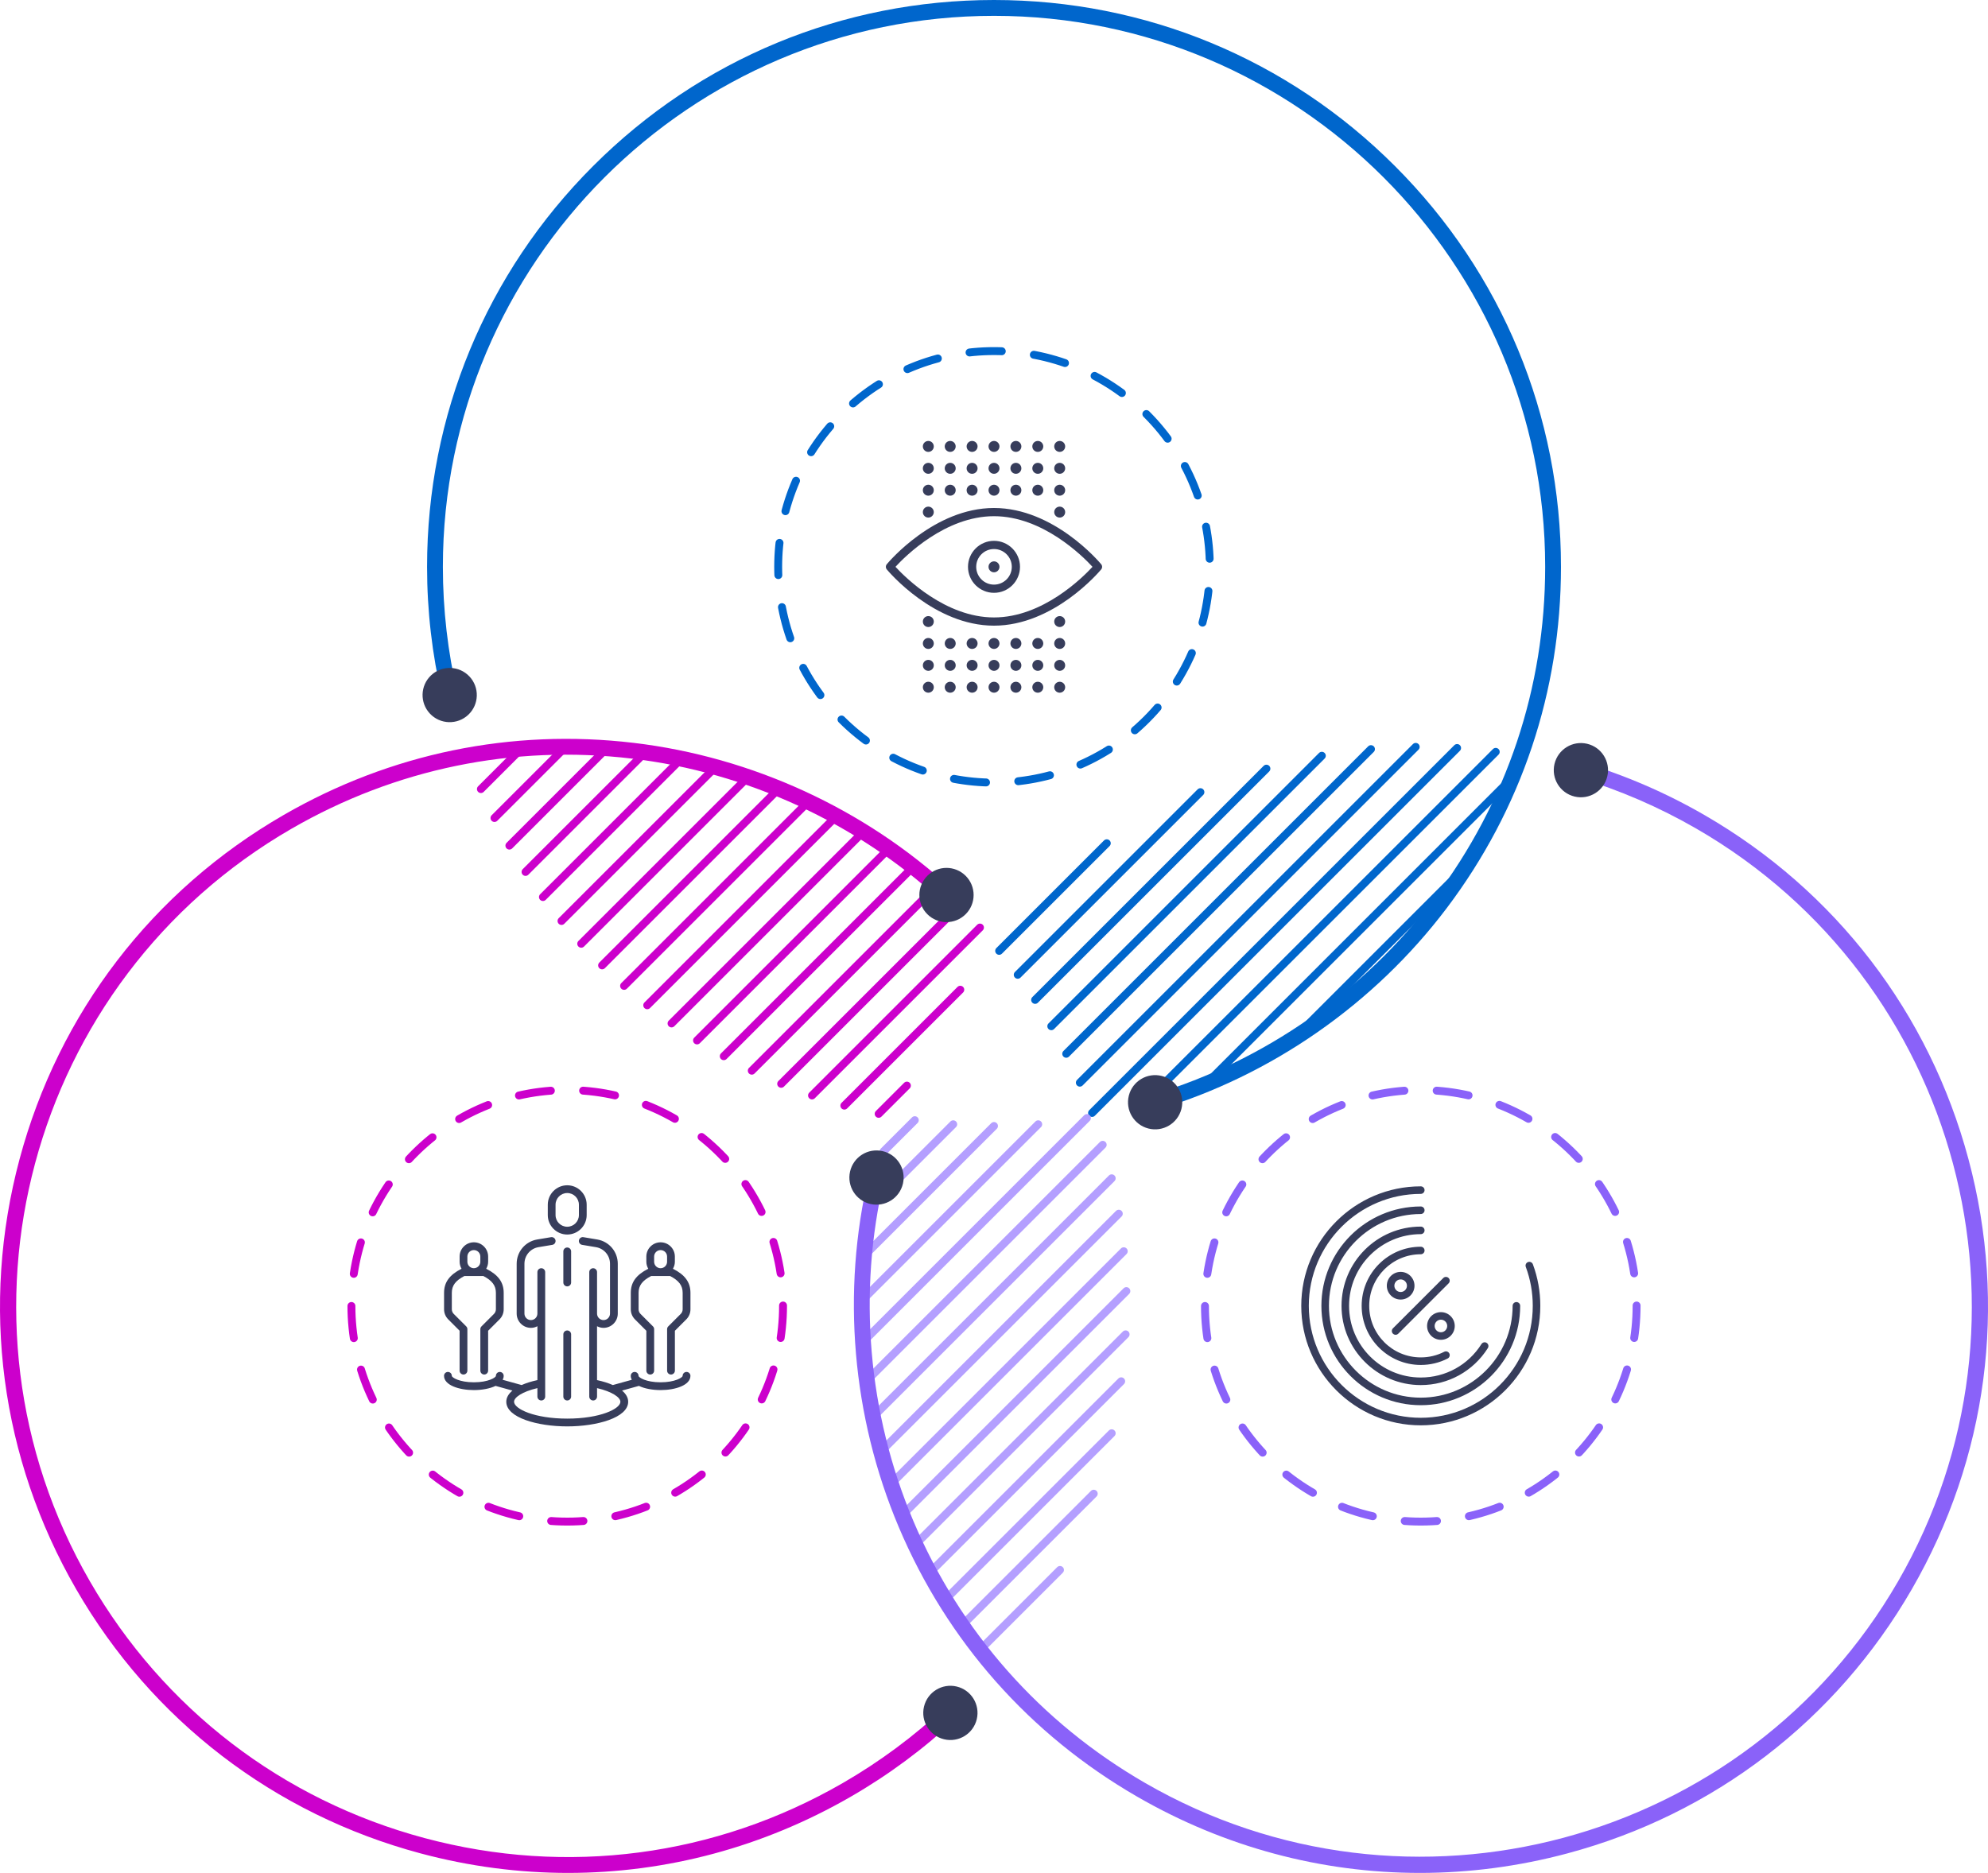 <?xml version="1.0" encoding="UTF-8"?><svg id="Capa_2" xmlns="http://www.w3.org/2000/svg" viewBox="0 0 1506.94 1420.08"><g id="Hatching"><path d="m364.54,601.29c-.77,0-1.54-.29-2.12-.88-1.17-1.17-1.17-3.07,0-4.24l30.45-30.45c1.17-1.17,3.07-1.17,4.24,0,1.17,1.17,1.17,3.07,0,4.24l-30.45,30.45c-.59.59-1.35.88-2.12.88Z" style="fill:#c0c;"/><path d="m374.82,623.23c-.77,0-1.54-.29-2.12-.88-1.17-1.17-1.17-3.07,0-4.24l53.95-53.95c1.17-1.17,3.07-1.17,4.24,0,1.17,1.17,1.17,3.07,0,4.24l-53.95,53.95c-.59.59-1.35.88-2.12.88Z" style="fill:#c0c;"/><path d="m386.12,644.16c-.77,0-1.54-.29-2.12-.88-1.17-1.17-1.17-3.07,0-4.24l74.87-74.87c1.17-1.17,3.07-1.17,4.24,0,1.17,1.17,1.17,3.07,0,4.24l-74.87,74.87c-.59.59-1.35.88-2.12.88Z" style="fill:#c0c;"/><path d="m398.37,664.12c-.77,0-1.54-.29-2.12-.88-1.17-1.17-1.17-3.07,0-4.24l90.65-90.65c1.17-1.17,3.07-1.17,4.24,0,1.17,1.17,1.17,3.07,0,4.24l-90.65,90.65c-.59.59-1.35.88-2.12.88Z" style="fill:#c0c;"/><path d="m411.56,683.16c-.77,0-1.54-.29-2.12-.88-1.17-1.17-1.17-3.07,0-4.24l104.91-104.91c1.17-1.17,3.07-1.17,4.24,0,1.17,1.17,1.17,3.07,0,4.24l-104.91,104.91c-.59.59-1.35.88-2.12.88Z" style="fill:#c0c;"/><path d="m425.63,701.3c-.77,0-1.54-.29-2.12-.88-1.17-1.17-1.17-3.07,0-4.24l116.79-116.78c1.17-1.17,3.07-1.17,4.24,0,1.17,1.17,1.17,3.07,0,4.24l-116.79,116.78c-.59.59-1.35.88-2.12.88Z" style="fill:#c0c;"/><path d="m440.58,718.57c-.77,0-1.54-.29-2.12-.88-1.17-1.17-1.17-3.07,0-4.24l125.98-125.98c1.17-1.17,3.07-1.17,4.24,0,1.17,1.17,1.17,3.07,0,4.24l-125.98,125.98c-.59.59-1.35.88-2.12.88Z" style="fill:#c0c;"/><path d="m456.4,734.97c-.77,0-1.54-.29-2.12-.88-1.17-1.17-1.17-3.07,0-4.24l133.91-133.91c1.17-1.17,3.07-1.17,4.24,0,1.17,1.17,1.17,3.07,0,4.24l-133.91,133.91c-.59.59-1.35.88-2.12.88Z" style="fill:#c0c;"/><path d="m473.07,750.52c-.77,0-1.54-.29-2.12-.88-1.17-1.17-1.17-3.07,0-4.24l139.75-139.74c1.17-1.17,3.07-1.17,4.24,0,1.17,1.17,1.17,3.07,0,4.24l-139.75,139.74c-.59.59-1.35.88-2.12.88Z" style="fill:#c0c;"/><path d="m490.61,765.2c-.77,0-1.54-.29-2.12-.88-1.17-1.17-1.17-3.07,0-4.24l143.51-143.51c1.17-1.17,3.07-1.17,4.24,0s1.17,3.07,0,4.24l-143.51,143.51c-.59.59-1.35.88-2.12.88Z" style="fill:#c0c;"/><path d="m509.04,778.99c-.77,0-1.54-.29-2.12-.88-1.17-1.17-1.17-3.07,0-4.24l145.41-145.41c1.17-1.17,3.07-1.17,4.24,0,1.17,1.17,1.17,3.07,0,4.24l-145.41,145.41c-.59.59-1.35.88-2.12.88Z" style="fill:#c0c;"/><path d="m528.36,791.88c-.77,0-1.54-.29-2.12-.88-1.17-1.17-1.17-3.07,0-4.24l145.47-145.47c1.17-1.17,3.07-1.17,4.24,0,1.17,1.17,1.17,3.07,0,4.24l-145.47,145.47c-.59.59-1.35.88-2.12.88Z" style="fill:#c0c;"/><path d="m548.63,803.84c-.77,0-1.54-.29-2.12-.88-1.17-1.17-1.17-3.07,0-4.24l143.69-143.69c1.17-1.17,3.07-1.17,4.24,0s1.17,3.07,0,4.24l-143.69,143.69c-.59.59-1.35.88-2.12.88Z" style="fill:#c0c;"/><path d="m569.86,814.82c-.77,0-1.54-.29-2.12-.88-1.17-1.17-1.17-3.07,0-4.24l140.03-140.03c1.17-1.17,3.07-1.17,4.24,0,1.17,1.17,1.17,3.07,0,4.24l-140.03,140.03c-.59.59-1.35.88-2.12.88Z" style="fill:#c0c;"/><path d="m592.14,824.76c-.77,0-1.54-.29-2.12-.88-1.17-1.17-1.17-3.07,0-4.24l135.52-135.52c1.17-1.17,3.07-1.17,4.24,0,1.17,1.17,1.17,3.07,0,4.24l-135.52,135.52c-.59.59-1.35.88-2.12.88Z" style="fill:#c0c;"/><path d="m615.52,833.6c-.77,0-1.54-.29-2.12-.88-1.17-1.17-1.17-3.07,0-4.24l127.32-127.32c1.17-1.17,3.07-1.17,4.24,0,1.17,1.17,1.17,3.07,0,4.24l-127.32,127.32c-.59.59-1.35.88-2.12.88Z" style="fill:#c0c;"/><path d="m640.03,841.31c-.77,0-1.54-.29-2.12-.88-1.17-1.17-1.17-3.07,0-4.24l87.89-87.89c1.17-1.17,3.07-1.17,4.24,0,1.17,1.17,1.17,3.07,0,4.24l-87.89,87.89c-.59.59-1.35.88-2.12.88Z" style="fill:#c0c;"/><path d="m666.04,847.53c-.77,0-1.54-.29-2.12-.88-1.17-1.17-1.17-3.07,0-4.24l21.41-21.41c1.17-1.17,3.07-1.17,4.24,0,1.17,1.17,1.17,3.07,0,4.24l-21.41,21.41c-.59.59-1.35.88-2.12.88Z" style="fill:#c0c;"/><path d="m757.38,723.96c-.77,0-1.54-.29-2.12-.88-1.17-1.17-1.17-3.07,0-4.24l81.59-81.59c1.17-1.17,3.07-1.17,4.24,0,1.17,1.17,1.17,3.07,0,4.24l-81.59,81.59c-.59.59-1.35.88-2.12.88Z" style="fill:#06c;"/><path d="m771.46,742.1c-.77,0-1.54-.29-2.12-.88-1.17-1.17-1.17-3.07,0-4.24l138.48-138.48c1.17-1.17,3.07-1.17,4.24,0,1.17,1.17,1.17,3.07,0,4.24l-138.48,138.48c-.59.59-1.35.88-2.12.88Z" style="fill:#06c;"/><path d="m784.64,761.14c-.77,0-1.54-.29-2.12-.88-1.17-1.17-1.17-3.07,0-4.24l175.33-175.33c1.17-1.17,3.07-1.17,4.24,0,1.17,1.17,1.17,3.07,0,4.24l-175.33,175.33c-.59.59-1.35.88-2.12.88Z" style="fill:#06c;"/><path d="m796.9,781.1c-.77,0-1.54-.29-2.12-.88-1.17-1.17-1.17-3.07,0-4.24l205.07-205.07c1.17-1.17,3.07-1.17,4.24,0,1.17,1.17,1.17,3.07,0,4.24l-205.07,205.07c-.59.59-1.35.88-2.12.88Z" style="fill:#06c;"/><path d="m808.22,802c-.77,0-1.54-.29-2.12-.88-1.17-1.17-1.17-3.07,0-4.24l231-231c1.17-1.17,3.07-1.17,4.24,0,1.17,1.17,1.17,3.07,0,4.24l-231,231c-.59.59-1.35.88-2.12.88Z" style="fill:#06c;"/><path d="m818.54,823.9c-.77,0-1.54-.29-2.12-.88-1.17-1.17-1.17-3.07,0-4.24l254.6-254.6c1.17-1.17,3.07-1.17,4.24,0,1.17,1.17,1.17,3.07,0,4.24l-254.6,254.6c-.59.59-1.35.88-2.12.88Z" style="fill:#06c;"/><path d="m827.79,846.87c-.77,0-1.54-.29-2.12-.88-1.17-1.17-1.17-3.07,0-4.24l276.72-276.72c1.17-1.17,3.07-1.17,4.24,0,1.17,1.17,1.17,3.07,0,4.24l-276.72,276.72c-.59.59-1.35.88-2.12.88Z" style="fill:#06c;"/><path d="m866.04,840.83c-.77,0-1.54-.29-2.12-.88-1.17-1.17-1.17-3.07,0-4.24l267.76-267.76c1.17-1.17,3.07-1.17,4.24,0,1.17,1.17,1.17,3.07,0,4.24l-267.76,267.76c-.59.59-1.35.88-2.12.88Z" style="fill:#06c;"/><path d="m914.33,824.76c-.77,0-1.54-.29-2.12-.88-1.17-1.17-1.17-3.07,0-4.24l232.18-232.18c1.17-1.17,3.07-1.17,4.24,0,1.17,1.17,1.17,3.07,0,4.24l-232.18,232.18c-.59.59-1.35.88-2.12.88Z" style="fill:#06c;"/><path d="m980.9,790.42c-.77,0-1.54-.29-2.12-.88-1.17-1.17-1.17-3.07,0-4.24l130.18-130.18c1.17-1.17,3.07-1.17,4.24,0s1.17,3.07,0,4.24l-130.18,130.18c-.59.59-1.35.88-2.12.88Z" style="fill:#06c;"/><path d="m669.78,876c-.77,0-1.54-.29-2.12-.88-1.17-1.17-1.17-3.07,0-4.24l23.66-23.66c1.17-1.17,3.07-1.17,4.24,0,1.17,1.17,1.17,3.07,0,4.24l-23.66,23.66c-.59.59-1.35.88-2.12.88Z" style="fill:#b49fff;"/><path d="m660.25,917.76c-.77,0-1.54-.29-2.12-.88-1.17-1.17-1.17-3.07,0-4.24l62.31-62.31c1.17-1.17,3.07-1.17,4.24,0,1.17,1.17,1.17,3.07,0,4.24l-62.31,62.31c-.59.59-1.35.88-2.12.88Z" style="fill:#b49fff;"/><path d="m654.77,955.45c-.77,0-1.54-.29-2.12-.88-1.17-1.17-1.17-3.07,0-4.24l98.7-98.7c1.17-1.17,3.07-1.17,4.24,0,1.17,1.17,1.17,3.07,0,4.24l-98.7,98.7c-.59.59-1.35.88-2.12.88Z" style="fill:#b49fff;"/><path d="m653.15,989.29c-.77,0-1.54-.29-2.12-.88-1.17-1.17-1.17-3.07,0-4.24l133.84-133.84c1.17-1.17,3.07-1.17,4.24,0,1.17,1.17,1.17,3.07,0,4.24l-133.84,133.84c-.59.59-1.35.88-2.12.88Z" style="fill:#b49fff;"/><path d="m654.05,1020.6c-.77,0-1.54-.29-2.12-.88-1.17-1.17-1.17-3.07,0-4.24l169.87-169.87c1.17-1.17,3.07-1.17,4.24,0,1.17,1.17,1.17,3.07,0,4.24l-169.87,169.87c-.59.59-1.35.88-2.12.88Z" style="fill:#b49fff;"/><path d="m657,1049.88c-.77,0-1.54-.29-2.12-.88-1.17-1.17-1.17-3.07,0-4.24l178.87-178.87c1.17-1.17,3.07-1.17,4.24,0,1.17,1.17,1.17,3.07,0,4.24l-178.87,178.88c-.59.59-1.35.88-2.12.88Z" style="fill:#b49fff;"/><path d="m661.67,1077.43c-.77,0-1.54-.29-2.12-.88-1.17-1.17-1.17-3.07,0-4.24l181.02-181.02c1.17-1.17,3.07-1.17,4.24,0,1.17,1.17,1.17,3.07,0,4.24l-181.02,181.02c-.59.59-1.35.88-2.12.88Z" style="fill:#b49fff;"/><path d="m667.84,1103.48c-.77,0-1.54-.29-2.12-.88-1.17-1.17-1.17-3.07,0-4.24l180.23-180.23c1.17-1.17,3.07-1.17,4.24,0,1.17,1.17,1.17,3.07,0,4.24l-180.23,180.23c-.59.59-1.35.88-2.12.88Z" style="fill:#b49fff;"/><path d="m675.32,1128.21c-.77,0-1.54-.29-2.12-.88-1.17-1.17-1.17-3.07,0-4.24l176.5-176.5c1.17-1.17,3.07-1.17,4.24,0,1.17,1.17,1.17,3.07,0,4.24l-176.5,176.5c-.59.59-1.35.88-2.12.88Z" style="fill:#b49fff;"/><path d="m683.99,1151.76c-.77,0-1.54-.29-2.12-.88-1.17-1.17-1.17-3.07,0-4.24l169.82-169.82c1.17-1.17,3.07-1.17,4.24,0,1.17,1.17,1.17,3.07,0,4.24l-169.82,169.82c-.59.59-1.35.88-2.12.88Z" style="fill:#b49fff;"/><path d="m693.8,1174.17c-.77,0-1.54-.29-2.12-.88-1.17-1.17-1.17-3.07,0-4.24l159.44-159.44c1.17-1.17,3.07-1.17,4.24,0s1.17,3.07,0,4.24l-159.44,159.44c-.59.59-1.35.88-2.12.88Z" style="fill:#b49fff;"/><path d="m704.62,1195.57c-.77,0-1.54-.29-2.12-.88-1.17-1.17-1.17-3.07,0-4.24l145.26-145.26c1.17-1.17,3.07-1.17,4.24,0,1.17,1.17,1.17,3.07,0,4.24l-145.26,145.26c-.59.59-1.35.88-2.12.88Z" style="fill:#b49fff;"/><path d="m716.45,1215.96c-.77,0-1.54-.29-2.12-.88-1.17-1.17-1.17-3.07,0-4.24l126.23-126.23c1.17-1.17,3.07-1.17,4.24,0,1.17,1.17,1.17,3.07,0,4.24l-126.23,126.23c-.59.59-1.35.88-2.12.88Z" style="fill:#b49fff;"/><path d="m729.21,1235.42c-.77,0-1.54-.29-2.12-.88-1.17-1.17-1.17-3.07,0-4.24l99.87-99.87c1.17-1.17,3.07-1.17,4.24,0s1.17,3.07,0,4.24l-99.87,99.87c-.59.59-1.35.88-2.12.88Z" style="fill:#b49fff;"/><path d="m743.6,1253.25c-.77,0-1.54-.29-2.12-.88-1.17-1.17-1.17-3.07,0-4.24l59.89-59.89c1.17-1.17,3.07-1.17,4.24,0,1.17,1.17,1.17,3.07,0,4.24l-59.89,59.89c-.59.59-1.35.88-2.12.88Z" style="fill:#b49fff;"/></g><g id="Main_shapes"><path d="m875.59,841.71c-2.58,0-4.96-1.68-5.74-4.28-.95-3.17.85-6.52,4.02-7.47,84.21-25.3,159.93-78.09,213.22-148.64,55.07-72.92,84.18-159.9,84.18-251.53,0-230.37-187.42-417.78-417.78-417.78s-417.78,187.42-417.78,417.78c0,32.36,3.71,64.59,11.04,95.81.76,3.23-1.25,6.46-4.47,7.21-3.22.75-6.45-1.25-7.21-4.47-7.53-32.11-11.35-65.26-11.35-98.55,0-114.8,44.71-222.73,125.88-303.9C530.74,44.71,638.67,0,753.47,0s222.73,44.71,303.9,125.88c81.18,81.17,125.88,189.1,125.88,303.9,0,94.27-29.95,183.74-86.6,258.77-54.81,72.57-132.7,126.88-219.34,152.9-.58.17-1.16.26-1.73.26Z" style="fill:#06c;"/><circle cx="753.47" cy="429.78" r="163.59" transform="translate(-83.22 658.67) rotate(-45)" style="fill:none; stroke:#06c; stroke-dasharray:0 0 24.47 24.47; stroke-linecap:round; stroke-linejoin:round; stroke-width:6px;"/><circle cx="429.97" cy="990.11" r="163.59" style="fill:none; stroke:#c0c; stroke-dasharray:0 0 24.47 24.47; stroke-linecap:round; stroke-linejoin:round; stroke-width:6px;"/><circle cx="1076.98" cy="990.11" r="163.59" style="fill:none; stroke:#8a62f9; stroke-dasharray:0 0 24.47 24.47; stroke-linecap:round; stroke-linejoin:round; stroke-width:6px;"/><path d="m430.67,1420.08c-37.33,0-74.91-4.91-111.94-14.83-110.89-29.71-203.57-100.83-260.97-200.25C.37,1105.58-14.88,989.76,14.83,878.87c29.71-110.89,100.83-203.57,200.25-260.97,81-46.77,172.77-65.66,265.39-54.63,89.55,10.66,175.16,50.06,241.07,110.92,2.43,2.25,2.59,6.04.34,8.48-2.25,2.44-6.04,2.58-8.48.34-64.06-59.16-147.29-97.46-234.35-107.82-90.02-10.72-179.23,7.64-257.97,53.1C21.57,743.48-47.03,999.5,68.16,1199c55.8,96.64,145.89,165.77,253.68,194.66,107.79,28.88,220.38,14.06,317.02-41.74,28.03-16.19,54.1-35.52,77.47-57.48,2.42-2.27,6.21-2.15,8.48.27,2.27,2.41,2.15,6.21-.26,8.48-24.04,22.59-50.85,42.48-79.69,59.12-66.22,38.23-139.72,57.77-214.19,57.77Z" style="fill:#c0c;"/><path d="m1076.28,1420.08c-74.48,0-147.96-19.53-214.19-57.77-81.65-47.14-144.17-117.83-180.81-204.42-35.45-83.77-43.51-178.39-22.72-266.45.76-3.22,4-5.22,7.22-4.46,3.23.76,5.22,3.99,4.46,7.22-20.22,85.59-12.37,177.57,22.09,259.01,35.61,84.17,96.39,152.88,175.76,198.7,199.5,115.18,455.52,46.58,570.7-152.92,115.18-199.5,46.58-455.52-152.92-570.7-28.24-16.3-58.25-29.28-89.2-38.56-3.17-.95-4.97-4.3-4.02-7.47.96-3.17,4.29-4.98,7.47-4.02,31.83,9.55,62.7,22.89,91.75,39.66,99.42,57.4,170.53,150.08,200.25,260.97,29.71,110.89,14.46,226.71-42.94,326.13-57.4,99.42-150.08,170.54-260.97,200.25-37.02,9.92-74.61,14.83-111.94,14.83Z" style="fill:#8a62f9;"/></g><g id="Little_circles"><circle cx="1198.4" cy="583.99" r="20.56" transform="translate(354.69 1616.16) rotate(-76.72)" style="fill:#373d5b;"/><circle cx="664.4" cy="892.83" r="20.56" transform="translate(-352.96 1343.99) rotate(-77.26)" style="fill:#373d5b;"/><circle cx="720.44" cy="1298.81" r="20.56" transform="translate(-710 1698.58) rotate(-76.6)" style="fill:#373d5b;"/><circle cx="717.46" cy="678.61" r="20.56" transform="translate(-269.71 706.08) rotate(-45)" style="fill:#373d5b;"/><circle cx="875.59" cy="835.71" r="20.56" transform="translate(-150.25 1478.14) rotate(-75.72)" style="fill:#373d5b;"/><circle cx="340.88" cy="526.96" r="20.56" transform="translate(-268.48 376.74) rotate(-43.25)" style="fill:#373d5b;"/></g><g id="Icons"><path d="m753.47,410.07c-10.87,0-19.71,8.84-19.71,19.71s8.84,19.71,19.71,19.71,19.71-8.84,19.71-19.71-8.84-19.71-19.71-19.71Zm0,33.2c-7.44,0-13.49-6.05-13.49-13.49s6.05-13.49,13.49-13.49,13.49,6.05,13.49,13.49-6.05,13.49-13.49,13.49Zm0-17.64c-2.29,0-4.15,1.86-4.15,4.15s1.86,4.15,4.15,4.15,4.15-1.86,4.15-4.15-1.86-4.15-4.15-4.15Zm81.23,2.16c-1.45-1.74-35.95-42.62-81.24-42.62s-79.79,40.88-81.24,42.62c-.96,1.15-.96,2.83,0,3.98,1.45,1.74,35.95,42.62,81.24,42.62s79.79-40.88,81.24-42.62c.96-1.15.96-2.83,0-3.98Zm-81.24,40.37c-36.83,0-67.19-30.25-74.68-38.39,7.48-8.13,37.79-38.38,74.68-38.38s67.19,30.25,74.68,38.39c-7.48,8.13-37.79,38.38-74.68,38.38Zm-33.19-125.52c2.29,0,4.15-1.86,4.15-4.15s-1.86-4.15-4.15-4.15-4.15,1.86-4.15,4.15,1.86,4.15,4.15,4.15Zm16.6,16.6c2.29,0,4.15-1.86,4.15-4.15s-1.86-4.15-4.15-4.15-4.15,1.86-4.15,4.15,1.86,4.15,4.15,4.15Zm0,16.6c2.29,0,4.15-1.86,4.15-4.15s-1.86-4.15-4.15-4.15-4.15,1.86-4.15,4.15,1.86,4.15,4.15,4.15Zm0-33.2c2.29,0,4.15-1.86,4.15-4.15s-1.86-4.15-4.15-4.15-4.15,1.86-4.15,4.15,1.86,4.15,4.15,4.15Zm16.6,16.6c2.29,0,4.15-1.86,4.15-4.15s-1.86-4.15-4.15-4.15-4.15,1.86-4.15,4.15,1.86,4.15,4.15,4.15Zm0,16.6c2.29,0,4.15-1.86,4.15-4.15s-1.86-4.15-4.15-4.15-4.15,1.86-4.15,4.15,1.86,4.15,4.15,4.15Zm-49.79,16.6c2.29,0,4.15-1.86,4.15-4.15s-1.86-4.15-4.15-4.15-4.15,1.86-4.15,4.15,1.86,4.15,4.15,4.15Zm0-33.2c2.29,0,4.15-1.86,4.15-4.15s-1.86-4.15-4.15-4.15-4.15,1.86-4.15,4.15,1.86,4.15,4.15,4.15Zm16.6,0c2.29,0,4.15-1.86,4.15-4.15s-1.86-4.15-4.15-4.15-4.15,1.86-4.15,4.15,1.86,4.15,4.15,4.15Zm-16.6-16.6c2.29,0,4.15-1.86,4.15-4.15s-1.86-4.15-4.15-4.15-4.15,1.86-4.15,4.15,1.86,4.15,4.15,4.15Zm16.6,33.2c2.29,0,4.15-1.86,4.15-4.15s-1.86-4.15-4.15-4.15-4.15,1.86-4.15,4.15,1.86,4.15,4.15,4.15Zm-16.6,0c2.29,0,4.15-1.86,4.15-4.15s-1.86-4.15-4.15-4.15-4.15,1.86-4.15,4.15,1.86,4.15,4.15,4.15Zm99.59,0c2.29,0,4.15-1.86,4.15-4.15s-1.86-4.15-4.15-4.15-4.15,1.86-4.15,4.15,1.86,4.15,4.15,4.15Zm0,16.6c2.29,0,4.15-1.86,4.15-4.15s-1.86-4.15-4.15-4.15-4.15,1.86-4.15,4.15,1.86,4.15,4.15,4.15Zm0-33.2c2.29,0,4.15-1.86,4.15-4.15s-1.86-4.15-4.15-4.15-4.15,1.86-4.15,4.15,1.86,4.15,4.15,4.15Zm-16.6-16.6c2.29,0,4.15-1.86,4.15-4.15s-1.86-4.15-4.15-4.15-4.15,1.86-4.15,4.15,1.86,4.15,4.15,4.15Zm16.6,0c2.29,0,4.15-1.86,4.15-4.15s-1.86-4.15-4.15-4.15-4.15,1.86-4.15,4.15,1.86,4.15,4.15,4.15Zm-16.6,33.2c2.29,0,4.15-1.86,4.15-4.15s-1.86-4.15-4.15-4.15-4.15,1.86-4.15,4.15,1.86,4.15,4.15,4.15Zm-33.2-33.2c2.29,0,4.15-1.86,4.15-4.15s-1.86-4.15-4.15-4.15-4.15,1.86-4.15,4.15,1.86,4.15,4.15,4.15Zm16.6,33.2c2.29,0,4.15-1.86,4.15-4.15s-1.86-4.15-4.15-4.15-4.15,1.86-4.15,4.15,1.86,4.15,4.15,4.15Zm0-16.6c2.29,0,4.15-1.86,4.15-4.15s-1.86-4.15-4.15-4.15-4.15,1.86-4.15,4.15,1.86,4.15,4.15,4.15Zm0-16.6c2.29,0,4.15-1.86,4.15-4.15s-1.86-4.15-4.15-4.15-4.15,1.86-4.15,4.15,1.86,4.15,4.15,4.15Zm16.6,16.6c2.29,0,4.15-1.86,4.15-4.15s-1.86-4.15-4.15-4.15-4.15,1.86-4.15,4.15,1.86,4.15,4.15,4.15Zm-16.6,124.49c-2.29,0-4.15,1.86-4.15,4.15s1.86,4.15,4.15,4.15,4.15-1.86,4.15-4.15-1.86-4.15-4.15-4.15Zm16.6,33.2c-2.29,0-4.15,1.86-4.15,4.15s1.86,4.15,4.15,4.15,4.15-1.86,4.15-4.15-1.86-4.15-4.15-4.15Zm-33.2-33.2c-2.29,0-4.15,1.86-4.15,4.15s1.86,4.15,4.15,4.15,4.15-1.86,4.15-4.15-1.86-4.15-4.15-4.15Zm33.2,16.6c-2.29,0-4.15,1.86-4.15,4.15s1.86,4.15,4.15,4.15,4.15-1.86,4.15-4.15-1.86-4.15-4.15-4.15Zm-16.6,0c-2.29,0-4.15,1.86-4.15,4.15s1.86,4.15,4.15,4.15,4.15-1.86,4.15-4.15-1.86-4.15-4.15-4.15Zm0,16.6c-2.29,0-4.15,1.86-4.15,4.15s1.86,4.15,4.15,4.15,4.15-1.86,4.15-4.15-1.86-4.15-4.15-4.15Zm33.2-33.2c-2.29,0-4.15,1.86-4.15,4.15s1.86,4.15,4.15,4.15,4.15-1.86,4.15-4.15-1.86-4.15-4.15-4.15Zm0-16.6c-2.29,0-4.15,1.86-4.15,4.15s1.86,4.15,4.15,4.15,4.15-1.86,4.15-4.15-1.86-4.15-4.15-4.15Zm0,33.2c-2.29,0-4.15,1.86-4.15,4.15s1.86,4.15,4.15,4.15,4.15-1.86,4.15-4.15-1.86-4.15-4.15-4.15Zm0,16.6c-2.29,0-4.15,1.86-4.15,4.15s1.86,4.15,4.15,4.15,4.15-1.86,4.15-4.15-1.86-4.15-4.15-4.15Zm-16.6-33.2c-2.29,0-4.15,1.86-4.15,4.15s1.86,4.15,4.15,4.15,4.15-1.86,4.15-4.15-1.86-4.15-4.15-4.15Zm-49.79,0c-2.29,0-4.15,1.86-4.15,4.15s1.86,4.15,4.15,4.15,4.15-1.86,4.15-4.15-1.86-4.15-4.15-4.15Zm-16.6,33.2c-2.29,0-4.15,1.86-4.15,4.15s1.86,4.15,4.15,4.15,4.15-1.86,4.15-4.15-1.86-4.15-4.15-4.15Zm33.2-16.6c-2.29,0-4.15,1.86-4.15,4.15s1.86,4.15,4.15,4.15,4.15-1.86,4.15-4.15-1.86-4.15-4.15-4.15Zm-49.79-16.6c-2.29,0-4.15,1.86-4.15,4.15s1.86,4.15,4.15,4.15,4.15-1.86,4.15-4.15-1.86-4.15-4.15-4.15Zm16.6,16.6c-2.29,0-4.15,1.86-4.15,4.15s1.86,4.15,4.15,4.15,4.15-1.86,4.15-4.15-1.86-4.15-4.15-4.15Zm-16.6,0c-2.29,0-4.15,1.86-4.15,4.15s1.86,4.15,4.15,4.15,4.15-1.86,4.15-4.15-1.86-4.15-4.15-4.15Zm0-33.2c-2.29,0-4.15,1.86-4.15,4.15s1.86,4.15,4.15,4.15,4.15-1.86,4.15-4.15-1.86-4.15-4.15-4.15Zm49.79,49.79c-2.29,0-4.15,1.86-4.15,4.15s1.86,4.15,4.15,4.15,4.15-1.86,4.15-4.15-1.86-4.15-4.15-4.15Zm-49.79,0c-2.29,0-4.15,1.86-4.15,4.15s1.86,4.15,4.15,4.15,4.15-1.86,4.15-4.15-1.86-4.15-4.15-4.15Zm33.2-16.6c-2.29,0-4.15,1.86-4.15,4.15s1.86,4.15,4.15,4.15,4.15-1.86,4.15-4.15-1.86-4.15-4.15-4.15Zm-16.6-16.6c-2.29,0-4.15,1.86-4.15,4.15s1.86,4.15,4.15,4.15,4.15-1.86,4.15-4.15-1.86-4.15-4.15-4.15Zm16.6,33.2c-2.29,0-4.15,1.86-4.15,4.15s1.86,4.15,4.15,4.15,4.15-1.86,4.15-4.15-1.86-4.15-4.15-4.15Z" style="fill:#373d5b;"/><path d="m432.92,948.82c0-1.63-1.32-2.95-2.95-2.95s-2.95,1.32-2.95,2.95v23.59c0,1.63,1.32,2.95,2.95,2.95s2.95-1.32,2.95-2.95v-23.59Zm-2.95-12.78c8.13,0,14.74-6.62,14.74-14.74v-7.86c0-8.13-6.62-14.74-14.74-14.74s-14.74,6.62-14.74,14.74v7.86c0,8.13,6.62,14.74,14.74,14.74Zm-8.85-22.61c0-4.88,3.97-8.85,8.85-8.85s8.85,3.97,8.85,8.85v7.86c0,4.88-3.97,8.85-8.85,8.85s-8.85-3.97-8.85-8.85v-7.86Zm8.85,95.35c-1.63,0-2.95,1.32-2.95,2.95v47.18c0,1.63,1.32,2.95,2.95,2.95s2.95-1.32,2.95-2.95v-47.18c0-1.63-1.32-2.95-2.95-2.95Zm80.13-46.78c.9-1.58,1.46-3.38,1.46-5.32v-3.93c0-5.96-4.85-10.81-10.81-10.81s-10.81,4.85-10.81,10.81v3.93c0,1.94.56,3.74,1.46,5.32-9.16,4.62-13.25,10.26-13.25,18.27v12.47c0,2.89,1.13,5.6,3.17,7.65l8.63,8.63v30.23c0,1.63,1.32,2.95,2.95,2.95s2.95-1.32,2.95-2.95v-31.46c0-.78-.31-1.53-.86-2.08l-9.49-9.49c-.91-.91-1.44-2.18-1.44-3.48v-12.47c0-5.53,2.78-9.26,9.55-12.78h14.31c6.77,3.52,9.55,7.25,9.55,12.78v12.47c0,1.29-.53,2.56-1.44,3.48l-9.49,9.49c-.55.55-.86,1.3-.86,2.08v31.46c0,1.63,1.32,2.95,2.95,2.95s2.95-1.32,2.95-2.95v-30.23l8.63-8.63c2.04-2.04,3.17-4.76,3.17-7.65v-12.47c0-8.01-4.1-13.64-13.25-18.27Zm-4.44-5.32c0,2.71-2.2,4.91-4.91,4.91s-4.91-2.2-4.91-4.91v-3.93c0-2.71,2.2-4.91,4.91-4.91s4.91,2.2,4.91,4.91v3.93Zm14.74,83.55c-1.63,0-2.95,1.32-2.95,2.95,0,1.26-5.74,4.91-16.71,4.91s-16.71-3.65-16.71-4.91c0-1.63-1.32-2.95-2.95-2.95s-2.95,1.32-2.95,2.95c0,1.08.29,2.08.78,3l-14.37,3.99c-3.35-1.49-7.37-2.76-11.97-3.75v-40.85c1.48.76,3.14,1.24,4.91,1.24,5.96,0,10.81-4.85,10.81-10.81v-37.79c0-9.17-6.56-16.91-15.61-18.42l-10.45-1.74c-1.57-.28-3.13.82-3.39,2.43-.26,1.6.82,3.13,2.43,3.39l10.45,1.74c6.19,1.03,10.68,6.33,10.68,12.6v37.79c0,2.71-2.2,4.91-4.91,4.91s-4.91-2.2-4.91-4.91v-31.46c0-1.63-1.32-2.95-2.95-2.95s-2.95,1.32-2.95,2.95v94.37c0,1.63,1.32,2.95,2.95,2.95s2.95-1.32,2.95-2.95v-6.42c11.59,2.71,17.69,7.1,17.69,10.35,0,5.34-15.33,12.78-40.3,12.78s-40.3-7.44-40.3-12.78c0-3.25,6.1-7.64,17.69-10.35v6.42c0,1.63,1.32,2.95,2.95,2.95s2.95-1.32,2.95-2.95v-94.37c0-1.63-1.32-2.95-2.95-2.95s-2.95,1.32-2.95,2.95v31.46c0,2.71-2.2,4.91-4.91,4.91s-4.91-2.2-4.91-4.91v-37.79c0-6.27,4.49-11.57,10.68-12.6l10.45-1.74c1.61-.27,2.69-1.79,2.43-3.39-.27-1.61-1.82-2.7-3.39-2.43l-10.45,1.74c-9.05,1.51-15.61,9.25-15.61,18.42v37.79c0,5.96,4.85,10.81,10.81,10.81,1.78,0,3.43-.47,4.91-1.24v40.85c-4.61.99-8.62,2.26-11.97,3.75l-14.37-3.99c.49-.92.78-1.92.78-3,0-1.63-1.32-2.95-2.95-2.95s-2.95,1.32-2.95,2.95c0,1.26-5.74,4.91-16.71,4.91s-16.71-3.65-16.71-4.91c0-1.63-1.32-2.95-2.95-2.95s-2.95,1.32-2.95,2.95c0,7.1,11.37,10.81,22.61,10.81,6.04,0,12.11-1.08,16.45-3.18l12.78,3.55c-3.01,2.53-4.65,5.4-4.65,8.48,0,12.13,23.8,18.68,46.2,18.68s46.2-6.55,46.2-18.68c0-3.08-1.64-5.95-4.65-8.48l12.78-3.55c4.33,2.1,10.4,3.18,16.45,3.18,11.24,0,22.61-3.71,22.61-10.81,0-1.63-1.32-2.95-2.95-2.95Zm-172.02-31.22v30.23c0,1.63,1.32,2.95,2.95,2.95s2.95-1.32,2.95-2.95v-31.46c0-.78-.31-1.53-.86-2.08l-9.49-9.49c-.91-.91-1.44-2.18-1.44-3.48v-12.47c0-5.53,2.78-9.26,9.55-12.78h14.31c6.77,3.52,9.55,7.25,9.55,12.78v12.47c0,1.29-.53,2.56-1.44,3.48l-9.49,9.49c-.55.55-.86,1.3-.86,2.08v31.46c0,1.63,1.32,2.95,2.95,2.95s2.95-1.32,2.95-2.95v-30.23l8.63-8.63c2.04-2.04,3.17-4.76,3.17-7.65v-12.47c0-8.01-4.1-13.64-13.25-18.27.9-1.58,1.46-3.38,1.46-5.32v-3.93c0-5.96-4.85-10.81-10.81-10.81s-10.81,4.85-10.81,10.81v3.93c0,1.94.56,3.74,1.46,5.32-9.16,4.62-13.25,10.26-13.25,18.27v12.47c0,2.89,1.13,5.6,3.17,7.65l8.63,8.63Zm5.9-56.27c0-2.71,2.2-4.91,4.91-4.91s4.91,2.2,4.91,4.91v3.93c0,2.71-2.2,4.91-4.91,4.91s-4.91-2.2-4.91-4.91v-3.93Z" style="fill:#373d5b;"/><path d="m1079.84,948.15c0-1.58-1.28-2.86-2.86-2.86-24.72,0-44.82,20.11-44.82,44.82s20.11,44.82,44.82,44.82c7.17,0,14.03-1.64,20.38-4.89,1.41-.72,1.96-2.44,1.25-3.85-.72-1.41-2.44-1.96-3.85-1.25-5.53,2.83-11.51,4.26-17.77,4.26-21.56,0-39.1-17.54-39.1-39.1s17.54-39.1,39.1-39.1c1.58,0,2.86-1.28,2.86-2.86Zm-57.22,41.96c0-29.97,24.39-54.36,54.36-54.36,1.58,0,2.86-1.28,2.86-2.86s-1.28-2.86-2.86-2.86c-33.13,0-60.08,26.95-60.08,60.08s26.95,60.08,60.08,60.08c20.74,0,39.74-10.48,50.83-28.04.84-1.34.45-3.1-.89-3.95-1.33-.84-3.1-.45-3.95.89-10.03,15.89-27.23,25.37-45.99,25.37-29.97,0-54.36-24.39-54.36-54.36Zm54.36,69.62c-38.39,0-69.62-31.23-69.62-69.62s31.23-69.62,69.62-69.62c1.58,0,2.86-1.28,2.86-2.86s-1.28-2.86-2.86-2.86c-41.54,0-75.34,33.8-75.34,75.34s33.8,75.34,75.34,75.34,75.34-33.8,75.34-75.34c0-1.58-1.28-2.86-2.86-2.86s-2.86,1.28-2.86,2.86c0,38.39-31.23,69.62-69.62,69.62Zm84.97-101.13c-.55-1.48-2.2-2.23-3.68-1.69-1.48.55-2.24,2.2-1.69,3.68,3.5,9.43,5.28,19.36,5.28,29.52,0,46.8-38.08,84.88-84.88,84.88s-84.88-38.08-84.88-84.88,38.08-84.88,84.88-84.88c1.58,0,2.86-1.28,2.86-2.86s-1.28-2.86-2.86-2.86c-49.96,0-90.6,40.64-90.6,90.6s40.64,90.6,90.6,90.6,90.6-40.64,90.6-90.6c0-10.84-1.89-21.44-5.63-31.51Zm-106.07,52.61c.56.56,1.29.84,2.02.84s1.46-.28,2.02-.84l38.15-38.15c1.12-1.12,1.12-2.93,0-4.05-1.12-1.12-2.93-1.12-4.05,0l-38.15,38.15c-1.12,1.12-1.12,2.93,0,4.05Zm-4.65-36.36c0,5.79,4.7,10.49,10.49,10.49s10.49-4.71,10.49-10.49-4.71-10.49-10.49-10.49-10.49,4.71-10.49,10.49Zm15.26,0c0,2.63-2.14,4.77-4.77,4.77s-4.77-2.14-4.77-4.77,2.14-4.77,4.77-4.77,4.77,2.14,4.77,4.77Zm15.26,30.52c0,5.79,4.71,10.49,10.49,10.49s10.49-4.71,10.49-10.49-4.71-10.49-10.49-10.49-10.49,4.71-10.49,10.49Zm15.26,0c0,2.63-2.14,4.77-4.77,4.77s-4.77-2.14-4.77-4.77,2.14-4.77,4.77-4.77,4.77,2.14,4.77,4.77Z" style="fill:#373d5b;"/></g></svg>